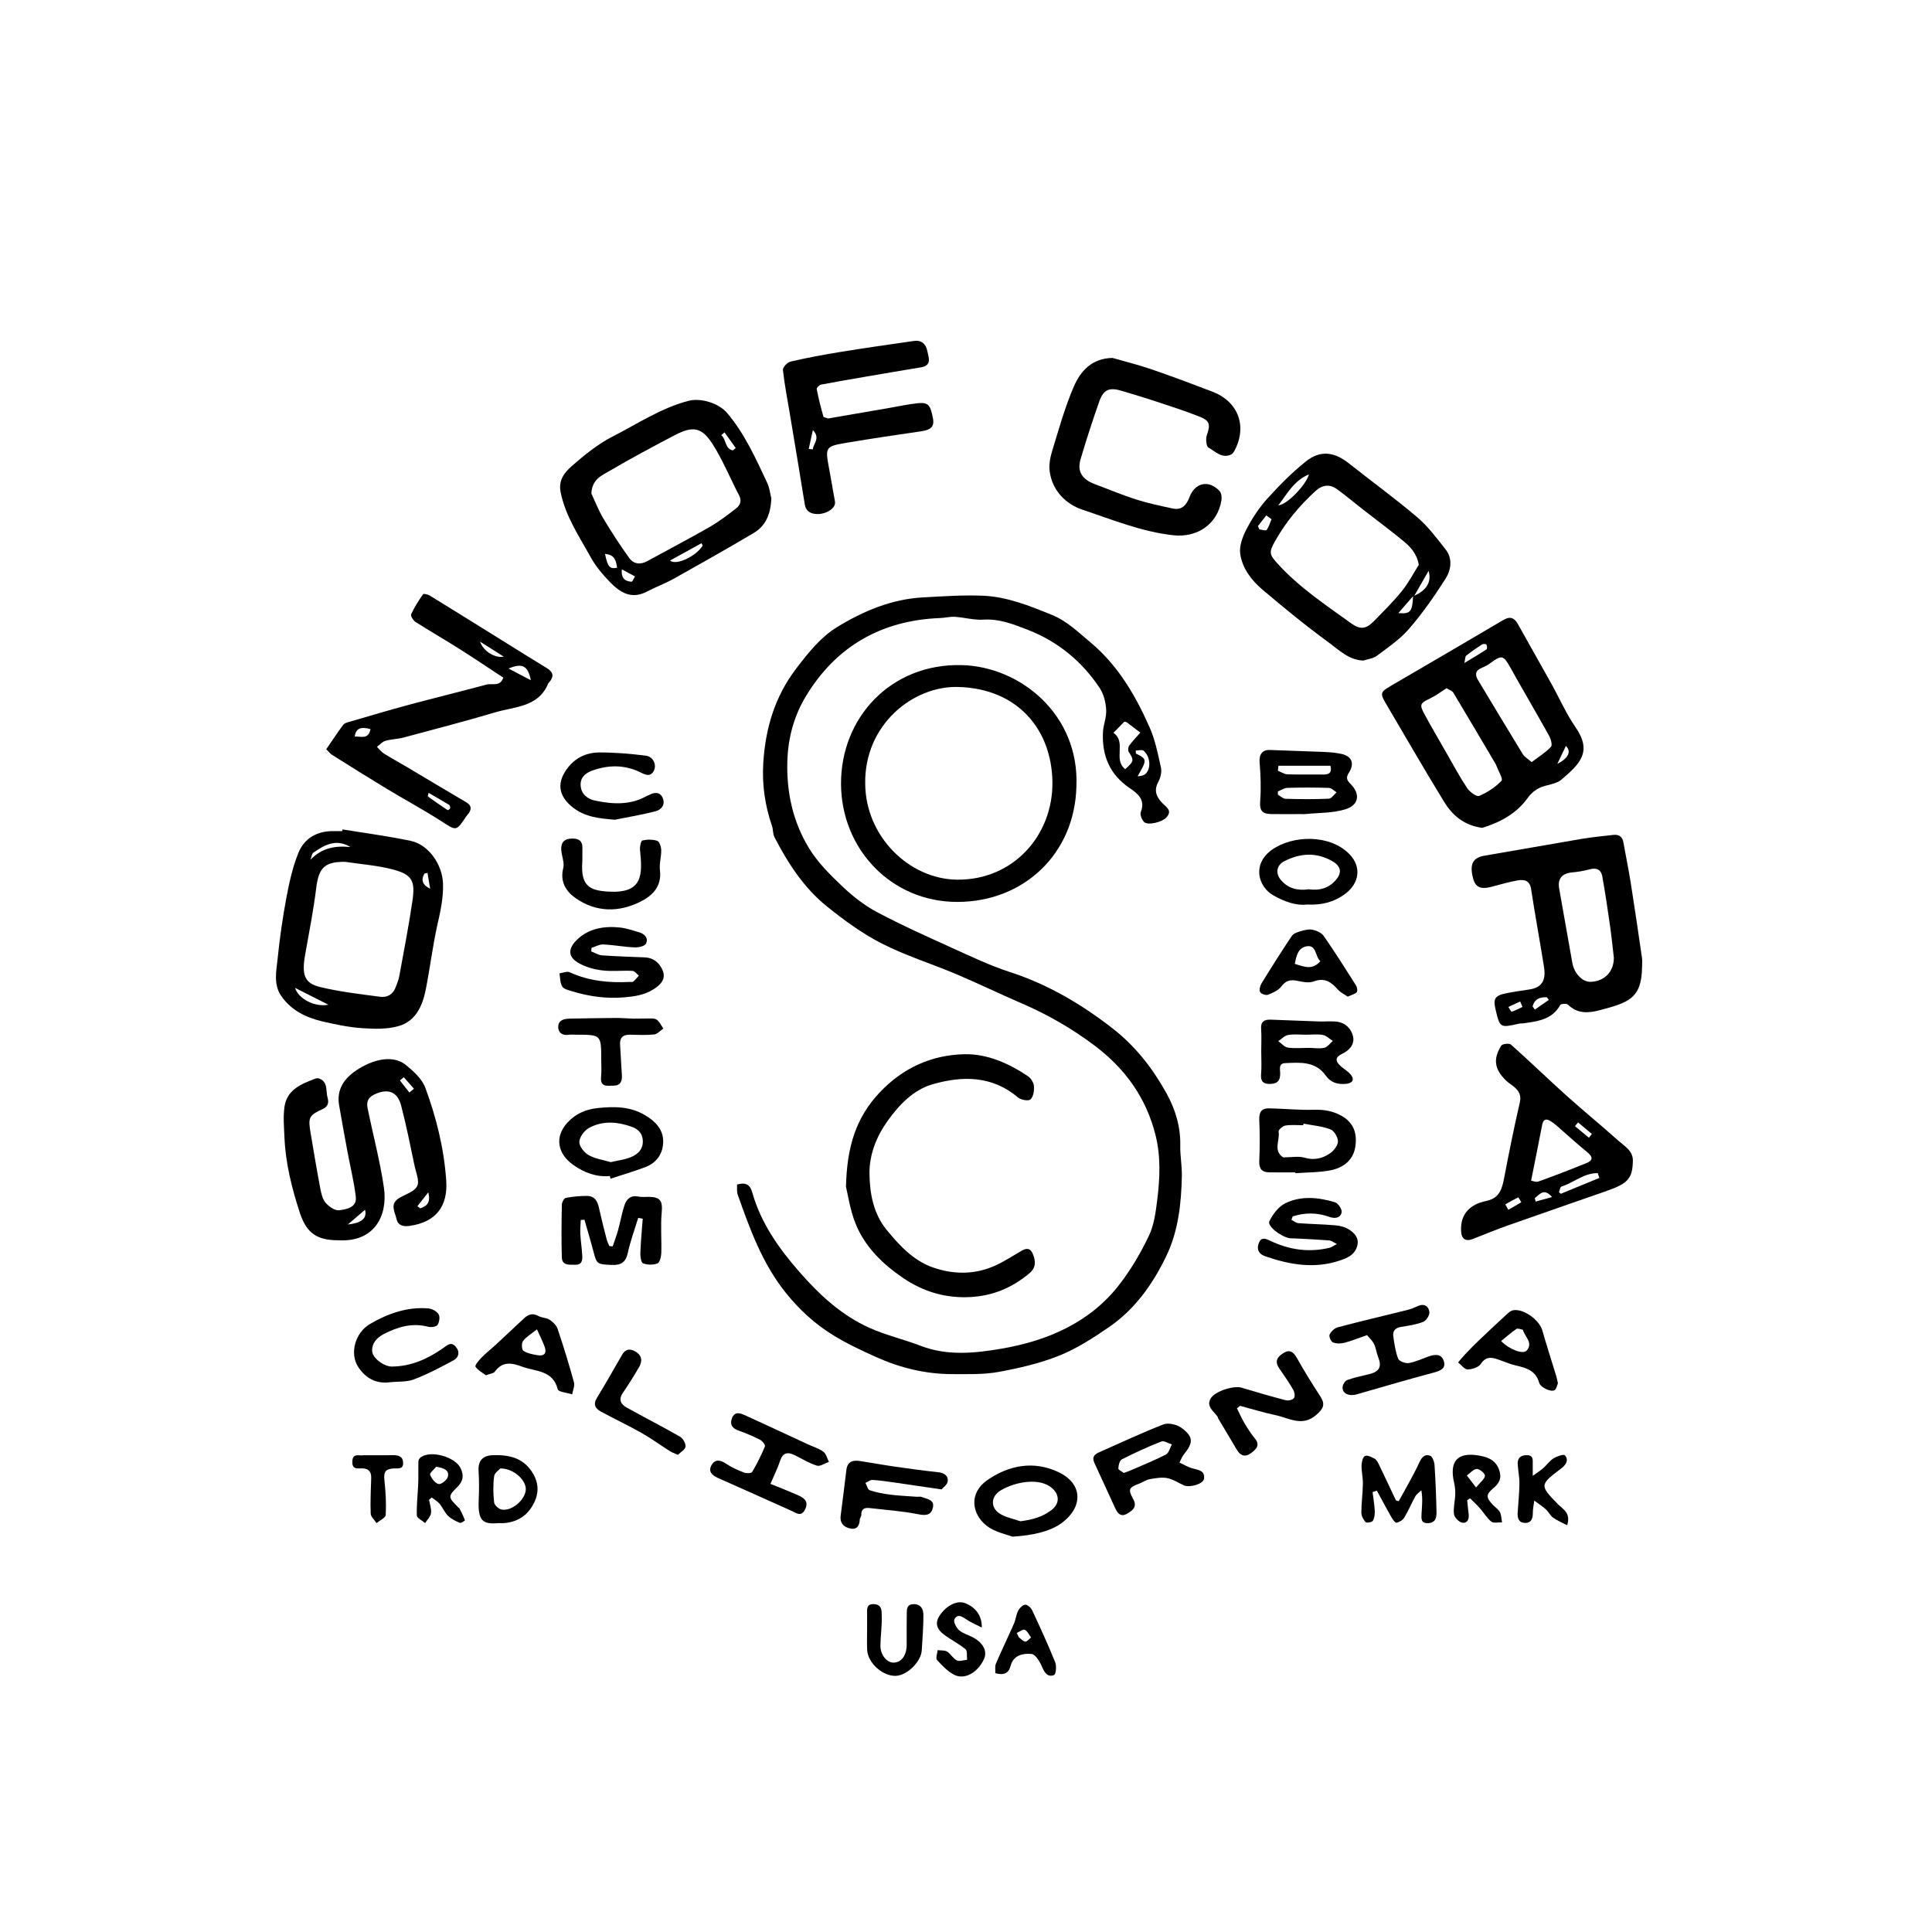 <?xml version="1.0" encoding="UTF-8"?>
<!-- Generator: Adobe Illustrator 26.1.0, SVG Export Plug-In . SVG Version: 6.00 Build 0)  -->
<svg xmlns="http://www.w3.org/2000/svg" xmlns:xlink="http://www.w3.org/1999/xlink" version="1.1" id="Layer_1" x="0px" y="0px" viewBox="0 0 512 512" style="enable-background:new 0 0 512 512;" xml:space="preserve">
<g>
	<path d="M195.32,313.91c2.19-0.59,3.41-0.13,4.03,2.08c2.29,8.12,7,14.79,12.5,21.08c5.31,6.07,11.12,11.46,18.49,14.79   c4.42,1.99,9.23,3.1,13.77,4.84c7.02,2.69,14.38,1.9,21.25,0.72c12.16-2.08,23.48-6.86,31.36-17.09c3.04-3.95,5.62-8.37,7.77-12.87   c1.36-2.86,1.79-6.26,2.19-9.47c0.71-5.72,0.97-11.48-0.45-17.16c-2.48-9.91-8.03-17.63-16.2-23.78   c-6.05-4.55-12.49-8.23-19.41-11.21c-5.75-2.48-11.39-5.22-17.15-7.66c-6.57-2.77-13.44-4.91-19.77-8.13   c-5.19-2.64-10-6.18-14.56-9.84c-6.1-4.9-10.31-11.43-13.89-18.33c-0.46-0.89-0.34-2.07-0.68-3.05   c-1.86-5.42-2.65-10.95-2.29-16.69c0.58-9.16,3.04-17.52,8.74-24.99c3.17-4.15,6.41-8.25,10.78-10.94   c6.96-4.28,14.5-7.45,22.84-7.9c5.29-0.28,10.6-0.66,15.88-0.44c6.41,0.28,12.33,2.68,18.24,5.08c4.02,1.63,6.93,4.55,10.13,7.2   c7.3,6.07,11.96,14.02,15.73,22.51c1.5,3.37,2.24,7.1,3.04,10.74c0.26,1.17-0.1,2.7-0.69,3.78c-1.26,2.33-0.52,4.02,1.11,5.69   c0.98,1.01,2.63,1.89,1.11,3.67c-1.19,1.39-5.12,2.3-6.06,1.24c-0.57-0.64-1.08-1.94-0.8-2.62c1.29-3.26-0.91-4.93-2.94-6.3   c-5.31-3.59-7.38-8.61-7.1-14.76c0.09-2.02,0.98-4.04,0.86-6.02c-0.12-1.96-0.65-4.14-1.72-5.74c-4.74-7.15-11.18-12.4-19.19-15.49   c-3.69-1.42-7.41-2.91-11.61-2.64c-2.49,0.16-5.03-0.58-7.56-0.75c-1.27-0.08-2.57,0.27-3.86,0.32   c-15.6,0.58-27.68,7.5-35.68,20.79c-3.03,5.03-4.67,10.79-4.87,16.99c-0.27,8.4,1.46,16.21,5.76,23.26   c2.26,3.7,5.48,6.92,8.66,9.94c2.77,2.63,5.86,5.1,9.21,6.89c6.51,3.47,13.26,6.49,19.98,9.54c5.04,2.28,10.07,4.69,15.31,6.39   c10.08,3.26,18.96,8.5,27.26,14.95c6.05,4.7,10.65,10.62,14.29,17.2c2.31,4.18,3.76,8.83,3.65,13.81   c-0.06,2.71,0.48,5.43,0.42,8.14c-0.15,7.31-0.94,14.6-4.15,21.25c-3.56,7.38-8.29,14.06-15.17,18.77   c-4.14,2.84-8.45,5.65-13.07,7.51c-5.15,2.07-10.68,3.36-16.16,4.36c-4.03,0.73-8.24,0.58-12.37,0.58   c-7.03-0.01-13.75-1.66-20.13-4.53c-3.92-1.76-7.85-3.61-11.5-5.87c-4.8-2.98-8.91-6.76-12.49-11.25   c-6.18-7.74-9.44-16.81-12.67-25.93C195.22,315.75,195.37,314.8,195.32,313.91z M295.07,194.21c3.56,2.45-0.18,7.06,3.13,9.63   c2.36-2.12,2.36-2.38,0.94-4.55c-0.26-0.39-0.18-1.3,0.11-1.7c0.89-1.22,1.95-2.3,2.95-3.44c-1.2-0.92-2.41-1.84-3.62-2.75   c-0.12-0.09-0.31-0.07-0.62-0.14C297.15,192.09,296.29,192.97,295.07,194.21z M300.98,198.9c0.01,0.26,0.02,0.53,0.03,0.79   c3.01,1.49,3.01,1.62,0.47,6.02c0.84-0.02,1.69-0.19,2.19-0.71c1.43-1.49,1.13-4.61-0.62-6.06   C302.62,198.61,301.68,198.9,300.98,198.9z"></path>
	<path d="M392.83,219.39c-4.84-0.62-7.92-3.32-10.11-6.88c-5.29-8.62-10.32-17.38-15.46-26.09c-1.57-2.66-1.43-3.05,1.21-4.59   c9.98-5.82,19.96-11.64,29.92-17.52c1.74-1.03,2.89-0.66,3.84,1.03c2.98,5.34,6.01,10.66,8.98,16c2.1,3.77,3.83,7.78,6.27,11.3   c4.48,6.46,1.45,9.64-3.72,13.99c-1.48,1.25-3.93,1.29-5.79,2.17c-1.15,0.54-2.26,1.48-3,2.51   C401.86,215.71,397.47,217.93,392.83,219.39z M383.36,182.38c-1.51,0.95-2.85,1.99-4.36,2.71c-2.64,1.26-2.9,1.61-1.5,4.18   c1.86,3.43,3.83,6.79,5.77,10.17c1.81,3.16,3.53,6.39,5.54,9.41c0.68,1.02,2.5,2.36,3.18,2.08c2.18-0.92,4.3-2.31,5.93-4.02   c0.46-0.48-0.87-2.66-1.39-4.06c-0.08-0.23-0.21-0.44-0.33-0.65c-3.68-6.23-7.34-12.46-11.07-18.66   C384.85,183.08,384.13,182.88,383.36,182.38z M405.9,201.98c1.93-1.47,3.74-2.58,5.12-4.06c0.43-0.46-0.03-2.11-0.52-2.98   c-3.36-6.05-6.89-12.01-10.26-18.06c-1.8-3.24-2.28-3.4-5.33-1.11c-0.64,0.48-1.39,0.87-2.14,1.17c-1.72,0.68-2,1.77-1.08,3.29   c3.95,6.55,7.87,13.12,11.87,19.64C404,200.58,404.84,201.04,405.9,201.98z M388.08,175.7c2.36-1.43,4.14-2.47,5.86-3.61   c0.21-0.14,0.17-0.94-0.03-1.27c-0.11-0.19-0.88-0.22-1.17-0.03c-1.44,0.93-2.85,1.91-4.19,2.97   C388.27,173.97,388.32,174.6,388.08,175.7z M412.71,202.43c3.02-1.51,3.76-3.37,2.26-4.73   C414.31,199.08,413.67,200.42,412.71,202.43z"></path>
	<path d="M285.26,208.37c-0.4,17.79-13.85,30.63-31.55,30.65c-17.52,0.02-30.76-14.01-30.83-31.28c-0.07-17.45,13.1-31.95,32-31.48   C270.43,176.65,286.06,189.39,285.26,208.37z M229.29,207.72c0.11,14,11.69,25.25,24.3,25.4c15.01,0.18,25.58-11.88,25.31-26.07   c-0.26-13.71-9.17-24.59-25.03-25C241.88,181.75,229.02,192.12,229.29,207.72z"></path>
	<path d="M89.61,328.68c-5.67,0-8.39-1.91-10.15-7.29c-2.13-6.52-3.8-13.15-4.08-20.05c-0.11-2.67-0.36-5.39,0.01-8.01   c0.65-4.58,4.48-6.08,8.2-7.49c0.29-0.11,0.68-0.14,0.96-0.04c2.43,0.88,1.75,3.26,2.24,5.01c0.31,1.08,0.38,2.35-1.23,3.08   c-3.79,1.73-3.95,2.24-3.2,6.66c0.82,4.82,1.61,9.64,2.53,14.44c0.25,1.33,0.61,2.85,1.45,3.81c0.86,0.99,2.48,2.09,3.58,1.93   c1.91-0.29,4.72-0.68,4.37-3.61c-0.48-4.03-1.48-7.99-2.22-11.99c-0.76-4.07-1.49-8.15-2.2-12.23c-0.66-3.79,1.01-6.65,3.9-8.78   c3.62-2.68,9.76-5.16,13.8-1.88c2.04,1.65,4.28,3.69,5.15,6.03c2.93,7.94,4.98,16.2,5.54,24.66c0.43,6.54-2.51,10.95-9.77,11.95   c-1.66,0.23-3.04-0.16-3.39-1.79c-0.42-1.89-1.94-4.08,0.76-5.64c1.66-0.96,3.99-1.67,4.7-3.13c0.67-1.36-0.32-3.59-0.7-5.41   c-1.13-5.32-2.17-10.66-3.55-15.92c-1-3.83-3.67-4.63-7.21-2.89c-1.76,0.87-1.97,2.15-1.66,3.66c1.42,7.01,3.29,13.95,4.31,21.01   C102.8,322.15,99.27,329.27,89.61,328.68z M92.18,324.51c3.74-0.42,5.13-1.67,4.55-3.91C95.29,321.83,93.98,322.96,92.18,324.51z    M108.49,289.54c0.4-0.34,0.81-0.68,1.21-1.02c-0.9-1.01-1.79-2.03-2.69-3.04c-0.34,0.28-0.68,0.56-1.03,0.84   C106.81,287.4,107.65,288.47,108.49,289.54z M113.5,315.98c-1.25,1.59-2.07,2.64-2.89,3.68c0.25,0.19,0.49,0.37,0.74,0.56   C112.87,319.67,114.24,319,113.5,315.98z"></path>
	<path d="M90.75,219.8c6.03,0.99,12.11,1.77,18.09,3.04c4.8,1.02,8.38,6.31,8.56,11.27c0.13,3.75-0.65,7.28-1.47,10.9   c-1.28,5.71-1.97,11.55-3.11,17.29c-0.84,4.23-2.64,8.26-7.05,9.58c-3.04,0.91-6.51,0.82-9.74,0.6c-3.55-0.24-7.1-0.98-10.58-1.79   c-4.4-1.03-8.4-3-10.99-6.86c-2.04-3.03-1.21-6.59-0.87-9.89c0.55-5.43,1.33-10.85,2.34-16.22c0.75-3.96,1.64-7.98,3.15-11.7   c1.59-3.93,5.01-5.83,9.36-5.77c0.75,0.01,1.5,0,2.25,0C90.7,220.09,90.73,219.94,90.75,219.8z M91.42,228.39   c-5.31-0.04-6.96,1.53-7.61,6.87c-0.72,5.9-1.88,11.75-2.92,17.6c-0.98,5.47-0.27,7.71,4,8.73c5.21,1.25,10.59,1.87,15.92,2.57   c1.78,0.23,3.34-0.62,4.03-2.49c0.36-0.99,0.79-1.98,0.98-3.01c1.21-6.65,2.51-13.29,3.49-19.98c0.78-5.34-0.17-6.96-5.31-8.29   C99.91,229.33,95.62,229.02,91.42,228.39z M92.87,224.48c-3.79-2.32-6.86-0.56-9.8,1.46c-0.48,0.33-0.53,1.26-0.79,1.91   C85.27,224.68,88.87,224.07,92.87,224.48z M78.18,261.79c0.95,3.02,5.36,5.16,8.85,4.47C83.91,264.68,81.33,263.38,78.18,261.79z    M113.29,231.33c-0.26,0.05-0.53,0.11-0.79,0.16c-1.02,1.73-0.53,3.06,1.5,4.03C113.76,234.13,113.52,232.73,113.29,231.33z"></path>
	<path d="M435.16,256.32c-0.09,8.41-3.8,9.41-11.12,11.37c-2.99,0.8-5.96,1.07-8.5-1.44c-0.35-0.35-1.87-0.26-2.05,0.07   c-2.18,3.94-6.04,4.33-9.85,4.89c-0.33,0.05-0.68-0.02-0.99,0.05c-5.15,1.17-5.15,1.17-6.32-3.78c-0.66-2.79-0.15-3.65,2.77-4.24   c2.07-0.42,4.17-0.71,6.26-1.03c3.14-0.48,4.4-2.3,3.82-5.94c-1.1-6.91-2.37-13.78-3.43-20.69c-0.36-2.34-1.92-2.55-3.59-2.26   c-2.39,0.41-4.73,1.15-7.09,1.74c-2.93,0.73-4.25-0.06-4.84-2.88c-0.72-3.44,0.25-4.93,3.32-5.44c8.58-1.45,17.15-3,25.74-4.45   c2.74-0.46,5.51-0.71,8.27-1.03c1.44-0.16,2.38,0.42,2.65,1.94c0.64,3.6,1.39,7.19,1.96,10.8c1.05,6.6,2.01,13.22,2.97,19.84   C435.26,254.64,435.16,255.49,435.16,256.32z M427.69,253.83c-0.3-2.52-0.59-5.54-1.02-8.54c-0.62-4.36-1.27-8.72-2.05-13.06   c-0.31-1.74-1.49-2.36-3.32-1.85c-1.56,0.43-3.18,0.68-4.8,0.83c-2.57,0.25-3.76,1.74-3.31,4.23c1.18,6.57,2.34,13.14,3.49,19.71   c0.49,2.8,2.67,5.11,4.84,5.04C425.1,260.09,427.68,257.63,427.69,253.83z M406.15,266.7c0.2,0.29,0.4,0.57,0.6,0.86   c1.23-0.86,2.46-1.72,3.69-2.57c-0.16-0.23-0.32-0.46-0.48-0.69C408.04,264.16,406.67,264.8,406.15,266.7z M403.47,266.85   c-0.2-0.48-0.4-0.96-0.6-1.45c-1.04,0.49-2.09,0.97-3.13,1.46c0.3,0.44,0.73,1.29,0.88,1.25   C401.6,267.8,402.53,267.29,403.47,266.85z"></path>
	<path d="M204.41,132.1c-0.18,4.31-1.58,7.32-4.69,9.16c-6.93,4.11-13.94,8.07-20.97,12c-2.39,1.33-4.97,2.3-7.4,3.56   c-4.09,2.12-7.13,0.12-9.77-2.63c-1.92-1.99-3.76-4.18-5.08-6.59c-3.05-5.54-6.67-10.81-7.94-17.23c-0.62-3.16,1.1-5.21,2.94-6.83   c3.36-2.94,6.93-5.85,10.88-7.87c6.58-3.36,12.81-7.56,20.11-9.45c3.28-0.85,8.04,0.67,10.2,3.22c4.66,5.5,7.55,11.98,10.57,18.39   C203.98,129.33,204.15,131.09,204.41,132.1z M156.72,130.77c0.87,1.86,1.83,4.38,3.19,6.66c2.12,3.57,4.41,7.05,6.83,10.43   c1.19,1.67,2.98,1.84,4.84,0.82c5.49-3.01,11.05-5.91,16.49-9.03c2.47-1.42,4.75-3.17,7.01-4.92c1.07-0.83,1.56-1.99,0.78-3.47   c-2.34-4.48-4.27-9.21-6.95-13.47c-2.89-4.59-5.28-4.99-10.1-2.46c-5.84,3.06-11.66,6.17-17.34,9.51   C159.49,126,156.89,127,156.72,130.77z M186.22,144.59c-0.11-0.21-0.22-0.42-0.33-0.63c-2.73,1.5-5.45,3.01-8.32,4.59   C179.24,150,184.62,147.28,186.22,144.59z M164.8,150.89c-0.26,2.59,1.05,3.14,2.54,3.28c0.27,0.02,0.63-0.92,0.95-1.41   C167.13,152.13,165.96,151.51,164.8,150.89z M160.33,146.81c0.77,3.52,1.25,4.01,3.21,3.65   C163.29,148.68,162.92,146.94,160.33,146.81z M192.01,114.58c-0.29,0.25-0.58,0.5-0.87,0.75c1.36,1.06,0.94,3.64,3.07,4.03   c0.26-0.21,0.51-0.42,0.77-0.63C193.99,117.34,193,115.96,192.01,114.58z"></path>
	<path d="M361.29,175.06c-3.9-0.17-6.45-2.82-9.12-4.76c-6.08-4.43-11.91-9.22-17.65-14.08c-2.89-2.45-5.29-5.63-5.85-9.41   c-0.31-2.09,0.64-4.62,1.68-6.6c1.5-2.87,3.33-5.66,5.49-8.05c3.18-3.52,6.55-6.94,10.25-9.89c3.83-3.05,7.51-2.54,11.39,0.53   c6.02,4.77,12.25,9.3,18.1,14.27c2.85,2.42,5.15,5.53,7.49,8.49c1.98,2.51,1.48,5.51-0.02,7.86c-2.93,4.6-6.08,9.11-9.64,13.23   c-2.39,2.78-5.57,4.91-8.54,7.15C363.92,174.52,362.5,174.66,361.29,175.06z M376,149.68c-0.58-3.15-2.31-4.82-4.1-6.31   c-3.46-2.86-7.07-5.52-10.61-8.28c-2.32-1.81-4.57-3.7-6.94-5.43c-1.99-1.45-3.92-1.19-5.78,0.51c-4.25,3.89-7.88,8.25-10.69,13.28   c-1.69,3.02-1.5,3.52,0.9,6.14c5.65,6.17,12.57,10.75,19.28,15.59c2.41,1.74,3.98,1.55,6.04-0.57c2.54-2.6,5.14-5.16,7.42-7.99   C373.31,154.4,374.65,151.81,376,149.68z M338.76,133.92c2.34-0.14,7.38-5.44,8.12-8.2C342.92,127.34,341.11,130.89,338.76,133.92z    M374.81,157.86c3.29-1.42,4.63-3.73,3.78-6.57C377.29,153.56,376.18,155.48,374.81,157.86z M374.48,157.99   c-1.2,1.38-2.4,2.76-3.9,4.49C373.77,162.74,374.29,162.14,374.48,157.99z M333.36,139.42c0.13,0.29,0.25,0.58,0.38,0.87   c0.66,0.07,1.72,0.44,1.92,0.17c0.61-0.82,0.89-1.89,1.3-2.86c-0.46-0.34-0.92-0.68-1.38-1.02   C334.84,137.52,334.1,138.47,333.36,139.42z"></path>
	<path d="M86.46,198.56c1.52-2.21,2.95-4.4,4.51-6.49c0.34-0.45,1.12-0.63,1.73-0.81c5.22-1.52,10.43-3.08,15.68-4.49   c6.82-1.83,13.69-3.5,20.51-5.34c1.51-0.41,3.67,0.65,4.48-1.85c-3.87-2.54-7.69-5.13-11.6-7.6c-3.85-2.44-7.81-4.71-11.66-7.16   c-0.61-0.39-1.35-1.6-1.16-2.03c0.86-1.87,1.99-3.63,3.17-5.32c0.14-0.2,1.26,0.05,1.76,0.35c6.39,3.92,12.74,7.89,19.11,11.85   c3.94,2.45,7.87,4.92,11.84,7.33c1.85,1.12,2.08,2.26,0.65,3.88c-0.05,0.06-0.14,0.11-0.17,0.18c-2.57,6.35-8.8,6.16-13.97,7.69   c-8.09,2.4-16.26,4.53-24.42,6.71c-1.57,0.42-3.25,0.41-4.8,0.87c-0.83,0.24-1.49,1.05-2.22,1.6c0.6,0.59,1.13,1.31,1.82,1.75   c1.99,1.25,4.05,2.36,6.07,3.56c5.25,3.12,10.48,6.27,15.75,9.36c1.23,0.72,1.51,1.57,0.79,2.76c-0.21,0.35-0.54,0.63-0.76,0.97   c-2.71,4.06-2.6,3.89-6.69,1.25c-4.72-3.04-9.69-5.7-14.5-8.61c-4.81-2.91-9.57-5.9-14.32-8.89   C87.49,199.74,87.08,199.17,86.46,198.56z M140.68,180.27c-0.76-3.84-2.25-4.65-5.91-3.1   C137.08,178.37,138.88,179.32,140.68,180.27z M113.58,210.11c-0.11,0.52-0.26,0.9-0.19,0.96c1.72,1.24,3.46,2.45,5.23,3.62   c0.09,0.06,0.6-0.27,0.66-0.49c0.07-0.26-0.03-0.76-0.22-0.88C117.29,212.25,115.49,211.22,113.58,210.11z M127.22,170.04   c0.86,2.59,4.06,4.45,6.27,3.97C131.24,172.59,129.23,171.31,127.22,170.04z M98.19,193.22c-2.67-0.73-3.88-0.15-4.19,1.96   C95.66,195.12,97.64,196.06,98.19,193.22z"></path>
	<path d="M294.83,94.86c3.42,0.98,6.88,1.83,10.24,2.98c5.45,1.87,10.84,3.89,16.22,5.95c6.91,2.65,9.32,9.22,5.82,15.73   c-0.19,0.35-0.48,0.75-0.82,0.91c-2.49,1.2-4.2-0.81-6.02-1.8c-0.61-0.33-0.79-2.35-0.44-3.34c0.93-2.64,0.84-3.76-1.75-4.8   c-3.91-1.56-7.93-2.84-11.93-4.17c-2.93-0.97-5.89-1.83-8.84-2.73c-3.3-1.01-4.87-0.4-6,2.82c-1.78,5.05-3.43,10.15-4.95,15.29   c-0.96,3.25,0.41,5.35,3.8,6.61c3.66,1.36,7.26,2.89,10.97,4.07c3.16,1,6.43,1.68,9.68,2.38c2.42,0.52,3.65-0.98,4.41-3   c1.45-3.88,5.14-4.69,7.99-1.62c0.5,0.54,0.61,1.72,0.47,2.53c-1.06,6.25-6.41,9.87-12.7,9.18c-8.43-0.92-16.21-4.14-24.1-6.77   c-4.34-1.45-8-4.98-8.7-10.14c-0.24-1.75,0.12-3.7,0.65-5.42c1.76-5.73,3.36-11.56,5.73-17.05   C286.34,98.34,289.38,94.93,294.83,94.86z"></path>
	<path d="M432.73,307.44c-0.07,4.83-1.18,6.16-7.07,8.22c-8.66,3.03-17.34,6.01-25.99,9.07c-3.14,1.11-6.22,2.38-9.32,3.6   c-1.91,0.75-3.02,0.06-3.14-2c-0.22-3.75,1.47-6.36,4.99-7.61c0.69-0.24,1.41-0.39,2.12-0.57c3.32-0.85,3.83-3.55,4.37-6.37   c1.26-6.55,2.56-13.09,4.07-19.58c0.46-1.96-0.23-3.09-1.53-4.19c-0.69-0.58-1.48-1.04-2.12-1.66c-3.06-2.98-3.49-5.67-1.26-9.25   c0.3-0.48,2.12-0.68,2.58-0.27c4.97,4.43,9.75,9.07,14.7,13.52c4.52,4.06,9.25,7.9,13.77,11.97   C430.49,303.73,432.65,304.87,432.73,307.44z M405.76,312.88c0.32,0.04,1.28,0.48,1.98,0.22c4.28-1.53,8.52-3.18,12.73-4.89   c1.65-0.67,1.74-1.59,0.24-2.81c-2.74-2.23-5.34-4.63-8.01-6.94c-0.61-0.53-1.26-1.05-1.96-1.45c-1.19-0.68-1.8-0.21-2.05,1.09   C407.76,302.93,406.79,307.74,405.76,312.88z M423.83,312.17c-0.13-0.42-0.26-0.85-0.4-1.27c-3.59-0.1-6.37,2.53-9.63,3.55   c-0.34,0.11-0.45,0.97-0.66,1.49c0.16,0.14,0.32,0.29,0.48,0.43C417.02,314.97,420.43,313.57,423.83,312.17z M398.92,319.18   c0.27,0.48,0.54,0.95,0.8,1.43c1.15-0.66,2.3-1.33,3.44-1.99c-0.28-0.46-0.76-1.34-0.8-1.32   C401.19,317.87,400.06,318.53,398.92,319.18z M406.73,317.53c0.08,0.3,0.16,0.6,0.24,0.9c1.45-0.4,2.9-0.8,4.35-1.2   C409.1,314.71,408.03,316.55,406.73,317.53z M421.09,301.51c0.26-0.33,0.52-0.66,0.77-0.99c-1.22-1.02-2.44-2.05-3.66-3.07   c-0.27,0.33-0.54,0.67-0.81,1C418.63,299.47,419.86,300.49,421.09,301.51z"></path>
	<path d="M224.2,314.53c0.22-10.83,2.77-18.51,8.94-25.03c6.19-6.54,13.79-9.94,22.48-10.12c6.04-0.12,11.75,2.43,16.83,5.85   c0.78,0.53,1.49,1.7,1.56,2.62c0.09,1.19-0.15,2.81-0.92,3.51c-0.54,0.49-2.54,0.13-3.31-0.52c-6.84-5.8-14.68-5.77-22.56-3.52   c-5.15,1.47-8.92,5.43-12.02,9.77c-2.95,4.13-4.82,8.89-4.78,13.89c0.05,5.28,1.06,10.71,4.55,14.95   c3.39,4.13,7.11,8.19,12.36,9.99c5.5,1.89,11.12,1.9,16.5-0.57c2.4-1.1,4.64-2.57,6.93-3.9c1.41-0.82,2.38-0.63,3.01,0.99   c0.76,1.94,0.77,3.56-1.03,5.05c-4.47,3.72-9.48,5.87-15.34,6.23c-6.66,0.41-12.67-1.36-18.09-5.06   c-5.41-3.69-10.09-8.22-12.57-14.37C225.25,320.58,224.69,316.49,224.2,314.53z"></path>
	<path d="M219.49,110.9c5.44-0.94,10.82-1.87,16.2-2.8c2.57-0.44,5.13-1.01,7.71-1.26c2.79-0.27,3.21,0.82,3.83,3.95   c0.46,2.31-0.56,3.14-3.19,3.52c-6.45,0.93-12.9,1.89-19.33,2.97c-6.1,1.02-6.08,1.09-4.94,7.17c0.52,2.8,1,5.61,1.5,8.41   c0.03,0.16,0.03,0.33,0.02,0.5c-0.09,1.46-2.44,2.98-4.89,2.86c-1.48-0.07-2.82-0.65-3.12-2.53c-1.27-7.96-2.62-15.92-3.94-23.87   c-0.65-3.93-1.43-7.84-1.86-11.79c-0.07-0.68,1.17-2.01,2-2.2c4.27-0.99,8.59-1.8,12.92-2.51c6.6-1.07,13.21-2.03,19.83-2.97   c1.94-0.28,3.15,0.8,3.51,2.65c0.34,1.75,1.34,3.85-1.7,4.35c-4.81,0.79-9.62,1.62-14.43,2.44c-4.01,0.69-8.03,1.37-12.03,2.14   c-0.46,0.09-1.21,0.85-1.15,1.17c0.48,2.44,1.09,4.86,1.77,7.25C218.29,110.64,219.05,110.73,219.49,110.9z M214.32,118.97   c0.36,0.04,0.72,0.07,1.08,0.11c0.09-1.52,2.13-2.91,0.02-5.1C214.98,115.97,214.65,117.47,214.32,118.97z"></path>
	<path d="M169.13,322.75c-0.93,3.06-2.06,6.08-2.73,9.19c-0.54,2.52-1.73,3.39-4.25,3.28c-3.87-0.17-4-0.18-4.84-3.41   c-0.75-2.87-1.61-5.71-2.42-8.57c-0.33,0.02-0.66,0.04-0.98,0.06c-0.05,1.25-0.19,2.5-0.12,3.74c0.11,1.96,0.43,3.91,0.52,5.87   c0.05,1.19-0.19,2.33-1.86,2.26c-1.55-0.06-3.49,0.33-3.56-1.98c-0.14-4.65-0.08-9.31,0.01-13.97c0.01-0.62,0.58-1.68,1.04-1.77   c1.84-0.35,3.74-0.52,5.61-0.52c2.46,0.01,2.92,1.92,3.34,3.84c0.58,2.6,1.24,5.19,1.91,7.77c0.15,0.58,0.45,1.11,0.68,1.67   c0.29,0.03,0.59,0.07,0.88,0.1c0.48-1.43,1.03-2.83,1.43-4.28c0.6-2.19,0.99-4.45,1.69-6.6c0.54-1.66,1.64-2.75,3.69-2.33   c0.88,0.18,1.82,0.07,2.74,0.07c3.11,0.02,3.73,1.11,3.45,4.16c-0.33,3.56,0,7.17-0.11,10.76c-0.03,0.96-0.4,2.48-1.02,2.73   c-1.12,0.44-2.65,0.4-3.8-0.02c-0.52-0.19-0.77-1.77-0.73-2.71c0.11-3.04,0.4-6.08,0.63-9.12   C169.92,322.91,169.52,322.83,169.13,322.75z"></path>
	<path d="M344.57,215.74c-2.58,0-5.16,0.04-7.74-0.01c-2.54-0.04-3.05-1.13-2.86-3.56c0.25-3.35,0.12-6.75-0.16-10.1   c-0.18-2.11,0.7-3.41,2.74-3.32c4.78,0.21,9.57,0.31,14.35,0.52c1.54,0.07,3.11,0.2,4.62,0.53c2.73,0.6,3.5,2.55,1.97,4.94   c-0.73,1.14-0.73,1.88,0.32,2.91c2.78,2.73,2.39,5.72-1.33,6.84c-3.37,1.02-7.09,0.89-10.66,1.25   C345.4,215.78,344.98,215.74,344.57,215.74z M338.65,209.74c0,0.29,0.01,0.57,0.01,0.86c0.67,0.38,1.34,1.07,2.03,1.09   c3.82,0.11,7.66,0.14,11.48-0.03c0.7-0.03,1.36-1.1,2.04-1.69c-0.68-0.41-1.35-1.15-2.04-1.17c-3.66-0.12-7.32-0.12-10.98-0.01   C340.33,208.82,339.5,209.41,338.65,209.74z M338.8,202.93c-0.05,0.44-0.1,0.88-0.15,1.32c0.85,0.33,1.68,0.92,2.54,0.95   c3.16,0.12,6.33,0.01,9.49,0.06c1.63,0.03,2.34-0.56,1.9-2.33C347.97,202.93,343.38,202.93,338.8,202.93z"></path>
	<path d="M312.58,387.6c1.16,0.54,2.19,1.17,3.31,1.5c1.56,0.46,3.52,0.52,3.18,2.82c-0.21,1.36-3.79,2.39-5.3,1.72   c-1.49-0.66-2.91-1.63-4.46-1.93c-1.48-0.28-3.1,0.02-4.63,0.29c-0.93,0.16-1.77,0.8-2.69,1.14c-2.84,1.05-3.11,1.53-1.69,4.11   c1.17,2.11-0.15,3.04-1.63,3.9c-1.72,1-2.55-0.22-3.16-1.52c-1.86-3.97-3.62-7.98-5.48-11.95c-0.72-1.55,0.01-2.27,1.31-2.84   c5.66-2.48,11.24-5.14,17-7.36c1.3-0.5,3.53,0.03,4.73,0.9c3.22,2.35,3.21,3.92,0.7,7.01c-0.2,0.25-0.37,0.53-0.53,0.82   C313.05,386.56,312.9,386.93,312.58,387.6z M297.81,390.35c0.73-0.27,1.19-0.41,1.62-0.6c3.21-1.4,6.46-2.7,9.57-4.29   c0.77-0.4,1.05-1.76,1.55-2.68c-0.94-0.28-2.07-1.05-2.79-0.77c-3.56,1.4-7.04,3-10.45,4.73c-0.6,0.3-0.91,1.58-0.94,2.43   C296.37,389.54,297.34,389.97,297.81,390.35z"></path>
	<path d="M156.69,252.13c0.95,0.36,1.88,0.98,2.86,1.05c3.78,0.27,7.58,0.38,11.37,0.54c2.45,0.11,4.07,1.71,4.78,3.68   c0.75,2.08-0.63,3.61-2.53,4.79c-2.4,1.49-4.91,1.87-7.67,2.11c-4.8,0.42-9.39-0.23-13.92-1.61c-0.93-0.28-2.16-0.56-2.58-1.25   c-0.58-0.96-0.53-2.31-0.74-3.49c0.91-0.12,2-0.62,2.71-0.29c5.07,2.33,10.4,2.84,15.87,2.56c0.33-0.02,0.77,0.1,0.97-0.07   c0.55-0.47,1-1.06,1.5-1.6c-0.57-0.44-1.12-1.23-1.71-1.26c-2.74-0.14-5.52,0.21-8.22-0.15c-2.18-0.29-4.49-0.96-6.34-2.11   c-2.79-1.74-2.23-3.95-0.16-5.96c3.13-3.05,7.21-3.71,11.42-3.27c1.75,0.19,3.46,0.8,5.17,1.3c1.49,0.44,2.41,1.65,1.72,2.98   c-0.36,0.69-2.01,1.04-3.05,0.99c-2.77-0.12-5.51-0.66-8.28-0.78c-1.02-0.05-2.06,0.58-3.1,0.9   C156.73,251.5,156.71,251.82,156.69,252.13z"></path>
	<path d="M327.81,373.22c0.64,1.28,1.2,2.61,1.93,3.84c0.83,1.4,1.7,2.8,2.74,4.04c1.57,1.85,0.49,2.93-0.92,3.97   c-1.63,1.2-2.86,0.73-3.84-0.96c-1.6-2.75-3.26-5.46-4.88-8.2c-0.08-0.14-0.07-0.33-0.16-0.46c-1-1.46-3.06-2.66-1.87-4.79   c1.09-1.97,6.14-3.53,8.18-2.92c3.89,1.17,7.79,2.31,11.72,3.33c0.68,0.18,1.83-0.07,2.2-0.55c0.34-0.45,0.17-1.61-0.19-2.22   c-1.1-1.9-2.35-3.71-3.61-5.51c-1.22-1.74-1-2.99,1.03-4.23c1.62-0.99,2.61-0.34,3.52,1.27c1.95,3.48,4.06,6.87,6.23,10.22   c1.38,2.13,0.85,3.22-1.02,4.88c-3.75,3.31-7.29,0.84-10.88,0.09c-3.15-0.66-6.24-1.63-9.36-2.46   C328.36,372.78,328.08,373,327.81,373.22z"></path>
	<path d="M204.18,393.24c3.05,1.25,5.33,2.11,7.55,3.13c1.52,0.69,2.61,1.67,1.62,3.65c-1.02,2.05-2.29,0.95-3.5,0.41   c-6.55-2.92-13.07-5.89-19.63-8.77c-1.65-0.72-2.57-1.81-1.65-3.4c0.89-1.55,2.28-1.44,3.81-0.39c1.46,1,3.13,1.72,4.78,2.37   c0.64,0.25,1.96,0.22,2.17-0.15c1.29-2.17,2.41-4.45,3.39-6.78c0.15-0.36-0.66-1.42-1.25-1.73c-1.8-0.92-3.69-1.73-5.6-2.4   c-1.68-0.59-2.56-1.52-1.9-3.31c0.7-1.89,2.18-1.4,3.45-0.82c5.56,2.52,11.08,5.12,16.61,7.68c1.4,0.65,2.95,1.1,4.17,2   c0.75,0.55,1,1.77,1.47,2.69c-1.07,0.36-2.31,1.26-3.18,0.99c-2.08-0.64-3.99-1.85-5.97-2.81c-1.81-0.88-3.07-0.62-3.78,1.53   C206.08,389.13,205.11,391.04,204.18,393.24z"></path>
	<path d="M362.27,353.82c-2.34,0.81-4.14,1.56-6.02,2.04c-0.96,0.24-2.15,0.25-3.04-0.12c-0.52-0.22-1.08-1.59-0.85-2.07   c0.4-0.82,1.31-1.7,2.18-1.93c6.12-1.61,12.29-3.06,18.43-4.59c0.94-0.23,1.85-0.6,2.73-1.01c1.7-0.79,2.89,0.01,3.1,1.51   c0.12,0.82-0.8,2.32-1.6,2.64c-1.85,0.74-3.91,1.03-5.9,1.35c-1.52,0.25-2.27,1.06-2.06,2.51c0.29,2,0.56,4.07,1.29,5.92   c0.27,0.68,1.92,1.3,2.81,1.15c1.81-0.3,3.53-1.14,5.29-1.76c1.61-0.56,3.32-0.74,3.97,1.16c0.66,1.94-0.71,2.61-2.48,3.08   c-6.89,1.85-13.74,3.84-20.59,5.82c-1.99,0.57-3.79-0.19-3.74-1.86c0.02-0.68,0.65-1.72,1.24-1.94c1.9-0.69,3.9-1.08,5.87-1.57   c2.68-0.67,3.33-1.98,2.33-4.5c-0.45-1.12-0.57-2.39-1.09-3.47C363.72,355.31,362.91,354.6,362.27,353.82z"></path>
	<path d="M342.25,323.28c0.61,0.3,1.21,0.82,1.84,0.87c3.29,0.25,6.6,0.29,9.88,0.58c1.24,0.11,2.6,0.48,3.62,1.16   c1.36,0.9,2.57,2.13,2.13,4.12c-0.58,2.58-2.83,3.44-4.8,4.09c-6.67,2.2-13.26,1.05-19.7-1.21c-1.46-0.51-2.23-1.59-1.7-3.25   c0.6-1.86,1.71-1.5,3.08-0.84c5.03,2.43,10.29,3.18,15.76,1.87c0.5-0.12,0.94-0.48,1.93-1c-1-0.48-1.51-0.91-2.04-0.95   c-3.04-0.23-6.09-0.37-9.14-0.53c-0.5-0.03-1.01,0.02-1.49-0.08c-2.44-0.53-5.84-3.24-5.22-4.49c0.91-1.85,2.43-3.86,4.21-4.74   c4.21-2.06,8.8-1.59,13.19-0.26c0.83,0.25,1.91,1.89,1.75,2.67c-0.3,1.49-1.79,1.72-3.23,1.2c-3.27-1.18-6.52-1.17-9.75-0.13   C342.46,322.66,342.36,322.97,342.25,323.28z"></path>
	<path d="M334.24,278.64c0-1.99,0.11-4-0.03-5.98c-0.14-1.93,0.84-2.49,2.49-2.44c4.29,0.15,8.58,0.34,12.87,0.48   c1.5,0.05,3.02-0.11,4.5,0.03c2.41,0.23,4.06,1.87,4.51,3.97c0.42,1.99-0.85,3.6-2.89,4.57c-1.91,0.9-1.91,1.95-0.28,3.36   c0.86,0.75,1.91,1.34,2.6,2.22c1,1.26,0.42,2.2-1.2,2.37c-2.22,0.24-4.13-0.28-5.45-2.15c-2.75-3.88-6.8-3.51-10.77-3.33   c-1.83,0.08-1.34,1.6-1.33,2.67c0.01,1.64-0.43,2.68-2.3,2.82c-1.98,0.15-2.95-0.4-2.76-2.61   C334.38,282.64,334.24,280.63,334.24,278.64z M346.09,274.21c-1.58,0-3.19-0.2-4.72,0.07c-0.94,0.17-1.74,1.06-2.61,1.63   c0.84,0.6,1.61,1.58,2.52,1.71c1.87,0.27,3.81,0.07,5.72,0.08c1.33,0.01,2.72,0.27,3.98-0.03c0.84-0.2,1.49-1.18,2.23-1.81   c-0.88-0.55-1.7-1.41-2.65-1.59C349.12,274.01,347.58,274.21,346.09,274.21z"></path>
	<path d="M161.59,311.67c-3.59,0.29-6.69-0.87-9.62-2.92c-4.26-2.98-5.07-7.49-1.57-11.28c2.07-2.25,4.77-3.49,7.96-3.82   c4.38-0.46,8.6-0.46,12.52,1.85c2.64,1.56,4.84,3.67,4.87,6.89c0.03,3.23-1.66,5.77-4.81,6.94c-3,1.12-6.08,2.03-9.13,3.03   C161.73,312.13,161.66,311.9,161.59,311.67z M161.86,307.98c2.04-0.49,3.96-0.68,5.61-1.44c1.58-0.73,2.91-1.93,2.89-4.1   c-0.02-2.11-1.29-3.23-2.92-3.82c-3.79-1.37-7.73-1.69-11.36,0.3c-1.22,0.67-2.5,2.4-2.55,3.7c-0.05,1.16,1.3,2.84,2.47,3.5   C157.78,307.11,159.95,307.41,161.86,307.98z"></path>
	<path d="M343.28,310.69c-2.33,0-4.65,0.03-6.98-0.01c-2.01-0.04-2.66-1.09-2.58-2.99c0.16-3.66,0.16-7.33,0-10.99   c-0.08-1.9,0.58-3.02,2.58-2.98c3.95,0.08,7.91,0.5,11.86,0.38c2.66-0.08,5.02,0.3,7.34,1.59c3.42,1.9,4.22,4.95,3.64,8.4   c-0.58,3.4-3.17,5.34-6.29,6c-3.11,0.65-6.37,0.58-9.56,0.82C343.29,310.84,343.29,310.77,343.28,310.69z M345.45,297.78   c-0.03,0.14-0.05,0.28-0.08,0.42c-1.58,0-3.19-0.17-4.73,0.08c-0.7,0.11-1.88,1.15-1.8,1.57c0.43,2.27-1.52,4.96,1.13,6.81   c0.17,0.12,0.49,0.03,0.74,0.03c1.68,0.01,3.46-0.34,5,0.11c2.55,0.75,4.76,0.21,6.74-1.14c1.01-0.69,2.1-2.08,2.12-3.17   c0.02-1.1-1.02-2.83-2.01-3.21C350.32,298.43,347.84,298.24,345.45,297.78z"></path>
	<path d="M249.52,394.71c-4.61-0.68-8.4-1.25-12.2-1.79c-2.02-0.29-4.05-0.59-6.08-0.72c-0.61-0.04-1.26,0.51-1.89,0.79   c0.38,0.67,0.62,1.77,1.16,1.95c1.76,0.58,3.61,0.93,5.46,1.16c2.28,0.29,4.59,0.38,6.88,0.55c0.5,0.04,1.05-0.1,1.48,0.08   c1.36,0.56,3.45,0.7,2.87,2.92c-0.5,1.91-1.84,2.04-3.84,1.64c-4.24-0.84-8.59-1.14-12.89-1.64c-1.37-0.16-2.28,0.24-2.22,1.87   c0.01,0.37-0.39,0.75-0.4,1.14c-0.07,1.55-0.67,2.73-2.38,2.43c-1.77-0.32-2.96-1.35-2.68-3.46c0.54-4.05,1.01-8.11,1.52-12.16   c0.28-2.18,1.74-2.58,3.58-2.29c3.14,0.49,6.27,1.06,9.42,1.51c3.72,0.54,7.44,1.05,11.18,1.44c1.63,0.17,2.85,0.84,2.66,2.46   C251.05,393.47,249.91,394.23,249.52,394.71z"></path>
	<path d="M268.29,407.23c-1.43-0.58-4.59-1.15-6.83-2.9c-3.95-3.09-4.79-8.65,0.21-12.1c5.64-3.88,12.19-5.25,18.82-2.11   c6.67,3.16,6.46,9.37,0.88,13.49C278.2,405.97,273.22,406.94,268.29,407.23z M270.42,403.15c3.14-0.4,5.81-1.13,8.21-2.95   c2.21-1.68,2.21-4.05,0.17-5.84c-3.21-2.82-9.62-1.76-13.59,0.6c-2.59,1.54-2.83,4.48-0.34,6.12   C266.48,402.13,268.56,402.49,270.42,403.15z"></path>
	<path d="M128.77,364.46c-0.91-0.69-2.13-1.3-2.76-2.28c-0.22-0.34,0.93-1.72,1.64-2.45c1.14-1.17,2.46-2.18,3.66-3.29   c2.55-2.36,5.08-4.74,7.61-7.11c1.12-1.05,2.27-1.39,3.75-0.58c0.9,0.5,2.12,0.44,2.97,0.99c0.88,0.57,1.81,1.47,2.13,2.42   c1.58,4.68,3.03,9.41,4.34,14.17c0.26,0.95-0.3,2.12-0.48,3.18c-1.33-0.43-3.64-0.61-3.82-1.34c-1.31-5.13-5.91-4.68-9.44-5.99   c-2.61-0.98-5.18-1.53-7.2,1.29C130.82,363.97,129.87,364.03,128.77,364.46z M142.3,352.28c-1.62,1.31-2.9,2.04-3.7,3.11   c-0.42,0.57-0.35,2.27,0.09,2.57c1.02,0.69,2.4,0.94,3.66,1.17c1.82,0.34,2.66-0.44,1.97-2.28   C143.77,355.38,143.05,353.97,142.3,352.28z"></path>
	<path d="M346.41,239.71c-3.11,0.34-5.99-0.8-8.86-2.37c-4.11-2.25-5.85-8.32-0.49-12.13c5.56-3.95,15.45-4.15,20.59,1.19   c3.22,3.35,2.6,7.68-1.16,10.48C353.48,239.11,350.23,239.9,346.41,239.71z M346.79,235.67c2.8,0.4,5.23-0.22,7.16-2.39   c1.77-2,1.47-3.73-0.93-5.09c-4.24-2.41-8.49-2.1-12.69,0.05c-2.07,1.06-2.37,3.24-0.86,4.99   C341.43,235.52,343.97,236.08,346.79,235.67z"></path>
	<path d="M103.36,366.31c-3.74,0.48-6.51-1.1-8.45-4.09c-2.29-3.53-0.83-9.05,3.19-11.38c4.72-2.74,9.81-4.56,15.39-4.1   c0.98,0.08,2.24,0.75,2.73,1.54c0.42,0.67,0.22,2.11-0.27,2.84c-0.34,0.51-1.7,0.68-2.47,0.48c-4.25-1.1-8.06,0.01-11.78,1.94   c-1.87,0.97-3.2,2.46-3.07,4.54c0.11,1.88,3.17,4.09,5.23,4.07c5.09-0.04,9.53-2.04,13.59-4.9c1.19-0.84,2.12-1.77,3.34-0.34   c1.15,1.35,0.8,2.83-0.59,3.58c-3.42,1.85-6.89,3.68-10.51,5.06C107.77,366.29,105.48,366.08,103.36,366.31z"></path>
	<path d="M162.93,217.24c-4.02-0.34-7.81-0.68-11.06-3.21c-4.2-3.27-4.33-6.99-1.16-10.86c2.01-2.46,4.88-3.74,7.96-3.76   c4.16-0.02,8.35,0.33,12.49,0.85c1.97,0.25,2.98,2.5,2.06,4.11c-0.99,1.73-2.45,0.81-3.67,0.23c-4.17-1.98-8.38-1.91-12.63-0.37   c-1.84,0.67-3.18,1.85-3.04,3.97c0.15,2.31,1.88,3.55,3.79,3.96c4.7,0.99,9.44,1.27,13.86-1.29c0.14-0.08,0.32-0.09,0.46-0.17   c1.42-0.82,2.91-0.84,3.61,0.7c0.79,1.72-0.24,3.19-1.91,3.61C170.13,215.92,166.51,216.52,162.93,217.24z"></path>
	<path d="M412.87,366.6c-0.24,0.52-0.4,1.56-0.93,1.83c-0.57,0.29-1.59,0-2.26-0.33c-0.71-0.35-1.59-0.97-1.78-1.64   c-0.89-3.25-3.45-3.97-6.24-4.61c-1.65-0.38-3.21-1.1-4.83-1.64c-1.72-0.58-3.12-0.69-4.38,1.22c-0.6,0.91-2.31,1.47-3.52,1.48   c-0.83,0.01-1.68-1.2-2.52-1.86c0.64-0.75,1.26-1.52,1.94-2.23c1.11-1.17,2.24-2.33,3.4-3.44c2.63-2.51,5.28-4.99,7.96-7.45   c0.39-0.36,0.96-0.67,1.47-0.73c2.77-0.33,6.78,2.68,7.54,5.33c1.15,4.05,2.46,8.06,3.69,12.09   C412.58,365.17,412.67,365.73,412.87,366.6z M397.81,355.39c2.21,2.28,5.83,3.59,6.77,2.53c1.69-1.89-0.19-3.44-0.86-5.09   c-0.06-0.15-0.1-0.42-0.18-0.44c-0.57-0.11-1.32-0.44-1.68-0.2C400.5,353.11,399.26,354.22,397.81,355.39z"></path>
	<path d="M154.33,228.18c-0.53,6.64,1.92,7.82,6.93,8.11c9.11,0.52,9.04-4.39,8.35-11.08c-0.09-0.84,0.25-2.39,0.64-2.48   c1.26-0.29,2.73-0.3,3.94,0.11c0.57,0.19,1.02,1.58,1.04,2.44c0.04,1.79-0.56,3.62-0.34,5.36c0.53,4.33-2.06,6.79-5.27,8.37   c-5.7,2.8-11.61,2.77-16.99-0.93c-2.63-1.82-4.27-4.4-3.37-8c0.28-1.11-0.1-2.44-0.35-3.63c-0.61-2.98,0.34-4.31,3.05-4.22   c1.66,0.06,2.41,0.84,2.38,2.47C154.32,225.86,154.33,227.02,154.33,228.18z"></path>
	<path d="M357.15,264.12c-0.9-0.63-1.91-1.1-2.58-1.86c-1.76-1.99-3.5-3.27-6.43-2.17c-1.27,0.48-2.97,0.13-4.4-0.17   c-1.81-0.37-3.01-0.05-4.2,1.53c-0.79,1.04-2.26,1.69-3.55,2.18c-0.55,0.21-1.81-0.25-2.06-0.76c-0.28-0.56,0.01-1.64,0.4-2.28   c2.6-4.23,5.25-8.44,8.02-12.56c0.46-0.68,1.56-1.03,2.44-1.28c1-0.29,2.14-0.57,3.11-0.35c1.06,0.24,2.33,0.81,2.91,1.65   c2.97,4.29,5.76,8.69,8.55,13.1c0.3,0.48,0.46,1.48,0.18,1.79C359.05,263.48,358.18,263.65,357.15,264.12z M349.92,254.73   c-1.5-1.35-0.98-4.54-3.82-3.92c-2.1,0.46-2.59,2.58-2.96,4.63C345.49,256.12,347.71,257.24,349.92,254.73z"></path>
	<path d="M370.68,397.84c1.84-3.4,3.83-6.73,5.44-10.24c0.68-1.49,1.5-2.33,2.89-1.82c0.62,0.23,1.1,1.61,1.16,2.5   c0.27,4.11,0.43,8.24,0.52,12.36c0.03,1.41-0.17,2.87-2.12,3c-2.16,0.15-1.9-1.39-1.83-2.69c0.1-1.86,0.33-3.72-0.06-6   c-0.54,0.51-1.23,0.94-1.58,1.56c-1.04,1.85-1.84,3.84-2.94,5.65c-0.4,0.66-1.31,1.24-2.07,1.37c-0.38,0.06-1.05-0.92-1.4-1.54   c-1.31-2.29-2.54-4.63-3.8-6.95c-0.38,0.12-0.76,0.24-1.14,0.37c0.2,1.68,0.5,3.36,0.58,5.06c0.04,0.87-0.09,1.88-0.53,2.58   c-0.25,0.39-1.65,0.6-1.91,0.32c-0.59-0.65-1.11-1.65-1.11-2.5c0-2.54,0.36-5.09,0.4-7.63c0.03-1.62-0.38-3.25-0.35-4.87   c0.02-0.89,0.31-2.22,0.9-2.52c0.6-0.3,1.79,0.29,2.59,0.74c0.51,0.29,0.85,0.98,1.13,1.56c1.52,3.14,2.99,6.3,4.48,9.45   C370.18,397.67,370.43,397.75,370.68,397.84z"></path>
	<path d="M159.33,280.89c0-6.68,0-6.68-6.63-6.68c-0.67,0-1.35-0.08-2,0.02c-1.82,0.28-2.88-0.76-2.76-2.29   c0.14-1.79,1.85-1.98,3.35-2c4.02-0.07,8.05-0.15,12.07-0.17c1.48-0.01,2.97,0.15,4.45,0.18c1.21,0.03,2.42-0.06,3.62-0.03   c0.87,0.02,1.92-0.14,2.56,0.28c0.78,0.52,1.22,1.56,1.8,2.37c-0.8,0.55-1.57,1.48-2.42,1.57c-2.14,0.23-4.32,0.11-6.49,0.07   c-1.76-0.03-2.65,0.76-2.56,2.54c0.14,2.71,0.31,5.42,0.48,8.13c0.1,1.63-0.32,2.83-2.24,2.83c-1.62,0-3.53,0.47-3.27-2.31   C159.45,283.9,159.33,282.39,159.33,280.89z"></path>
	<path d="M179.65,385.55c-1.04-0.47-1.65-0.67-2.17-1.01c-2.47-1.57-4.84-3.31-7.38-4.75c-3.53-2-7.21-3.74-10.78-5.66   c-1.53-0.82-2.22-1.91-1.1-3.73c2.3-3.74,4.44-7.57,6.64-11.37c0.88-1.52,2.06-1.73,3.53-0.86c1.81,1.07,1.88,2.58,0.94,4.19   c-1.36,2.31-2.78,4.59-4.29,6.81c-1.2,1.77-0.48,3.01,1.03,3.84c4.68,2.61,9.47,5.04,14.12,7.71c0.79,0.45,1.56,1.78,1.49,2.63   C181.6,384.15,180.37,384.82,179.65,385.55z"></path>
	<path d="M132.08,403.64c-4.15,0.38-5.45-0.6-5.22-6.04c0.11-2.57,0.14-5.16-0.03-7.72c-0.18-2.7,1.01-4.15,3.8-4.24   c4.11-0.13,7.82,0.61,10.3,4.34c1.74,2.61,2.02,5.31,0.67,8.14c-1.56,3.28-4.16,5.13-7.78,5.5   C133.25,403.69,132.66,403.64,132.08,403.64z M132.6,389.15c-0.31,0.36-1.53,1.15-1.65,2.08c-0.3,2.28-0.26,4.64,0,6.92   c0.08,0.73,1.21,1.76,2,1.9c2.7,0.48,6.2-2.54,6.39-5.25C139.5,392.36,136.23,389.14,132.6,389.15z"></path>
	<path d="M388.82,397.57c0.13,1.24,0.23,2.48,0.39,3.71c0.18,1.4-0.43,2.51-1.76,2.23c-0.87-0.18-2.01-1.38-2.13-2.25   c-0.22-1.66,0.27-3.41,0.33-5.12c0.04-1.05-0.05-2.14-0.29-3.16c-1.32-5.69,0.81-8.21,6.49-7.26c2.25,0.38,4.48,1.09,5.44,3.81   c0.77,2.18,0.03,3.54-1.51,4.83c-2,1.67-2.03,2.44-0.18,4.41c0.62,0.67,1.48,1.19,1.89,1.96c0.41,0.79,0.4,1.8,0.57,2.71   c-0.97-0.04-2.22,0.29-2.84-0.19c-1.19-0.94-1.98-2.37-3.01-3.53c-0.82-0.93-1.74-1.77-2.61-2.65   C389.34,397.23,389.08,397.4,388.82,397.57z M391.17,394.2c1.19-1.48,2.3-2.27,2.35-3.13c0.04-0.59-1.42-1.82-2.16-1.78   c-0.9,0.04-1.76,1.11-2.63,1.73C389.37,391.86,390.02,392.7,391.17,394.2z"></path>
	<path d="M113.7,397.45c0.2,1.19,0.68,2.41,0.52,3.55c-0.13,0.93-1.01,1.76-1.56,2.63c-0.77-0.67-2.17-1.32-2.19-2.01   c-0.1-2.87,0.26-5.75,0.37-8.64c0.07-1.92-0.02-3.85,0.05-5.78c0.01-0.37,0.37-0.85,0.71-1.08c2.74-1.82,9-0.01,10.44,2.92   c0.94,1.91,0.73,3.49-0.82,5.01c-2.53,2.49-2.48,2.69,0.1,5.3c0.18,0.18,0.41,0.33,0.52,0.54c0.5,0.98,0.99,1.97,1.38,3   c0.02,0.07-1.04,0.82-1.36,0.68c-1.11-0.47-2.27-1.02-3.12-1.85c-0.91-0.89-1.41-2.19-2.24-3.19c-0.56-0.67-1.37-1.12-2.07-1.67   C114.18,397.06,113.94,397.25,113.7,397.45z M115.6,388.7c-0.58,0.72-1.79,1.7-1.62,2.12c0.41,1.02,1.37,2.31,2.29,2.47   c0.72,0.12,2.28-1.16,2.45-2.03C119.05,389.64,117.7,389.05,115.6,388.7z"></path>
	<path d="M229.79,432c0-1.42,0.01-2.83,0-4.25c-0.02-1.37-0.19-2.78,1.93-2.63c2.11,0.15,1.91,1.93,1.95,3.11   c0.09,2.62-0.32,5.25-0.35,7.87c-0.02,2.5,1.74,4.58,3.57,4.51c2.01-0.08,3.38-1.94,3.39-4.64c0.01-2.75-0.03-5.49,0.02-8.24   c0.02-1.21-0.06-2.57,1.79-2.61c1.98-0.04,2.61,1.36,2.62,2.84c0.02,3.12-0.25,6.25-0.43,9.37c-0.18,3.02-3.78,6.59-6.79,6.78   c-3.46,0.22-7.53-3.39-7.68-6.87C229.73,435.5,229.79,433.75,229.79,432z"></path>
	<path d="M260.19,431.31c-1.67-0.86-2.95-1.36-4.05-2.12c-1.16-0.81-2.41-1.6-3.21-0.06c-0.32,0.61,0.47,2.21,1.2,2.86   c1,0.89,2.44,1.27,3.67,1.91c2.79,1.46,3.93,3.74,2.95,5.82c-1.68,3.55-5.12,5.53-7.88,4.11c-1.74-0.89-3.22-2.44-4.55-3.93   c-0.41-0.46,0.08-1.71,0.16-2.59c0.85,0.11,1.84-0.03,2.51,0.38c0.96,0.59,1.56,1.83,2.55,2.32c0.72,0.35,1.82-0.07,2.75-0.15   c-0.12-0.96,0.12-2.34-0.41-2.79c-1.8-1.5-3.97-2.55-5.84-3.98c-1.64-1.25-2.4-2.87-1.04-4.93c1.77-2.67,4.62-4.13,6.73-3.32   C258.44,425.87,260.24,428.06,260.19,431.31z"></path>
	<path d="M415.32,404.21c-1.42-0.75-2.69-1.26-3.77-2.05c-0.77-0.55-1.19-1.56-1.92-2.2c-0.94-0.84-2.01-1.52-3.03-2.27   c-0.13,1.05-0.38,2.1-0.38,3.15c0,1.49-0.32,2.76-2.05,2.75c-1.75-0.02-2.07-1.33-1.97-2.81c0.17-2.54,0.43-5.08,0.46-7.62   c0.02-1.71-0.35-3.42-0.45-5.13c-0.1-1.65,0.78-2.41,2.42-2.39c1.84,0.02,1.54,1.34,1.56,2.48c0.01,0.82,0,1.63,0,2.99   c1.26-0.91,2.08-1.41,2.79-2.04c0.93-0.82,1.66-1.93,2.69-2.57c0.9-0.56,2.72-1.2,3.04-0.84c1.12,1.29,0.26,2.56-0.95,3.47   c-5.8,4.39-5.79,4.49-0.8,9.59C414.22,399.99,416.33,400.89,415.32,404.21z"></path>
	<path d="M263.77,443.41c0.04-0.9-0.15-1.81,0.15-2.51c1.53-3.57,3.23-7.07,4.79-10.63c0.48-1.1,0.58-2.38,1.13-3.44   c0.36-0.69,1.19-1.54,1.85-1.57c0.61-0.03,1.53,0.81,1.85,1.49c2.13,4.55,4.22,9.12,6.1,13.77c0.4,0.99,0.2,3.18-0.3,3.38   c-1.59,0.64-2.48-0.49-3.15-2.09c-0.58-1.38-1.75-3.38-2.81-3.49c-2.21-0.21-4.79,0.24-5.55,3.14   C267.28,443.5,265.98,444.01,263.77,443.41z M269.45,432.75c0.19,0.39,0.38,0.77,0.57,1.16c0.56,0.4,1.1,1.09,1.69,1.13   c0.49,0.03,1.02-0.7,1.54-1.09c-0.55-0.71-0.96-1.71-1.68-2.03C271.09,431.7,270.17,432.44,269.45,432.75z"></path>
	<path d="M96.32,385.65c2.7,0,5.2,0.03,7.71-0.01c1.48-0.03,2.74,0.24,2.8,2c0.07,1.85-1.4,1.44-2.5,1.51   c-2.25,0.14-2.69,0.96-2.45,3.18c0.33,3.03,0.5,6.11,0.34,9.15c-0.04,0.76-1.59,1.44-2.44,2.16c-0.54-0.84-1.5-1.67-1.54-2.53   c-0.13-3.14,0.04-6.28,0.13-9.43c0.04-1.45-0.5-2.39-2.05-2.53c-1.3-0.11-3.05,0.54-2.95-1.85   C93.46,384.9,95.31,385.92,96.32,385.65z"></path>
</g>
</svg>
